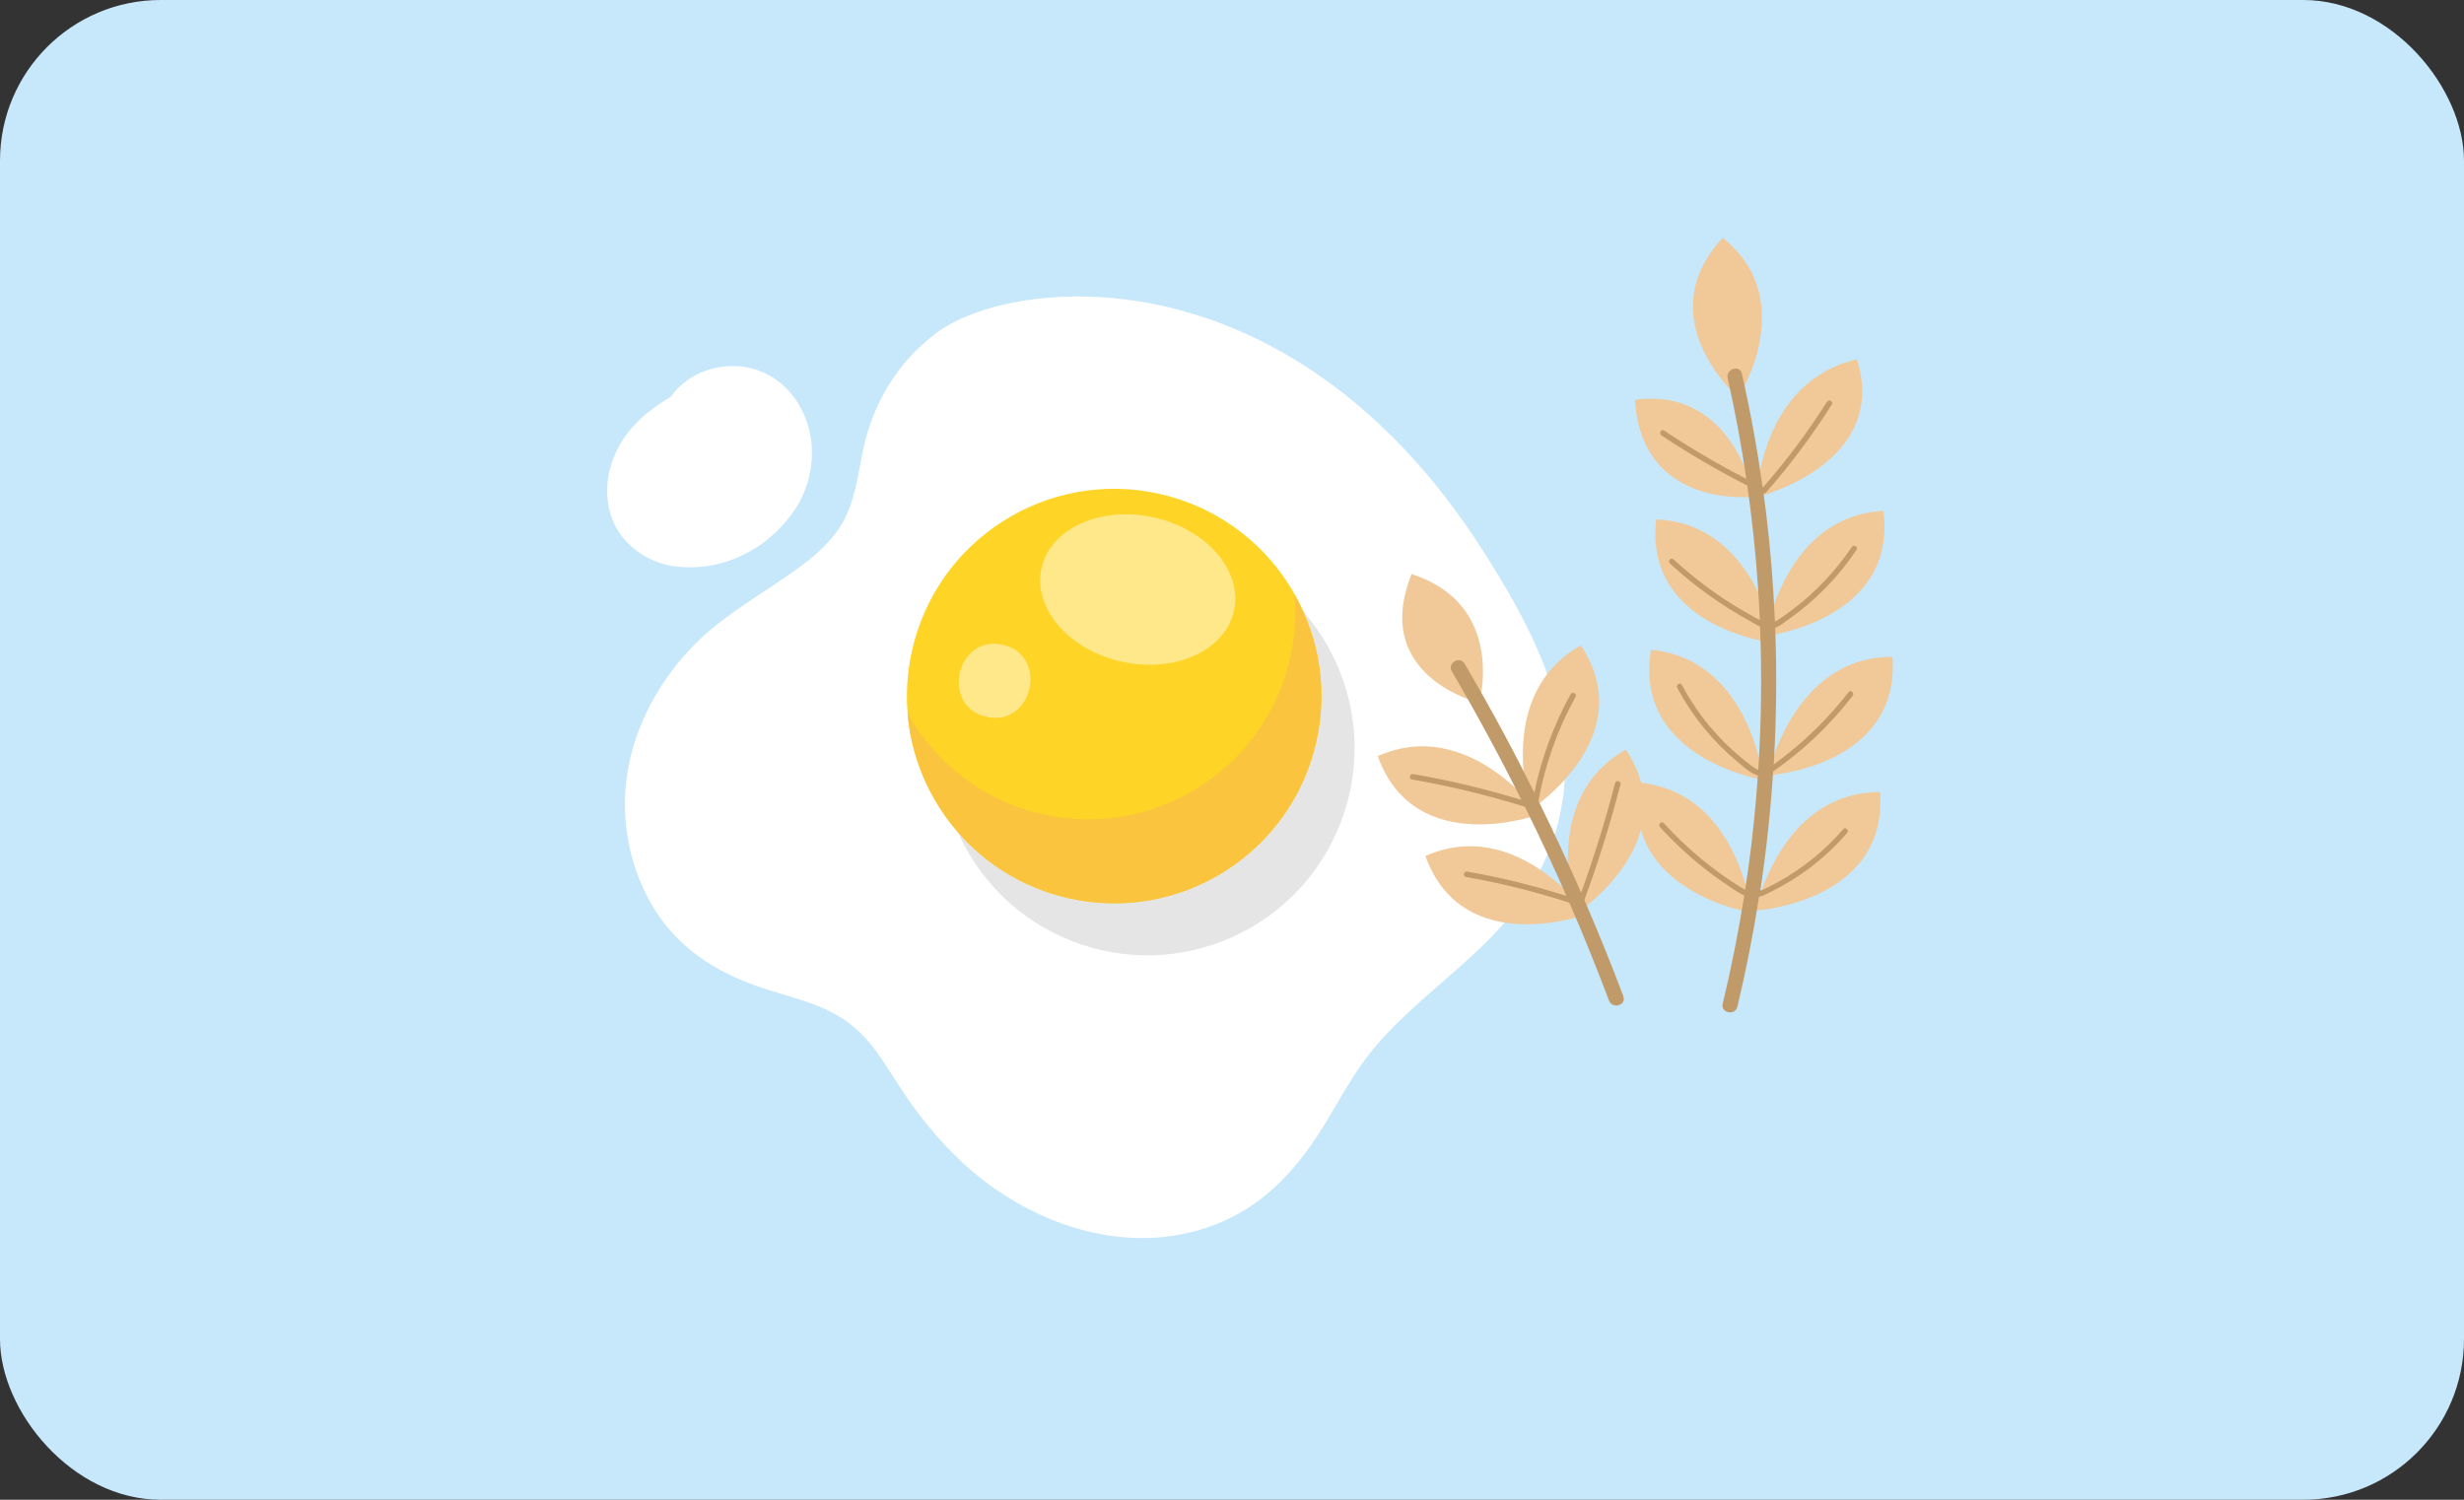 <svg width="460" height="280" viewBox="0 0 460 280" fill="none" xmlns="http://www.w3.org/2000/svg">
<rect x="0" y="0" width="460" height="280" fill="#333333" stroke="none"/>
<g clip-path="url(#clip0_210_33100)">
<rect width="460" height="280" rx="30" fill="#C7E7FB"/>
<path d="M291.775 149.195C294.073 132.325 285.735 116.662 276.687 102.566C240.39 45.996 188.687 51.518 174.625 62.299C167.542 67.723 163.033 75.133 161.162 83.835C160.144 88.603 159.685 93.55 157.16 97.822C155.334 100.904 152.563 103.415 149.713 105.544C142.925 110.616 135.331 114.493 129.38 120.622C123.2 126.972 118.582 135.284 117.158 144.103C115.781 152.624 117.322 161.336 121.622 168.824C126.187 176.753 133.413 181.439 141.927 184.321C145.982 185.69 150.216 186.663 154.127 188.437C158.121 190.246 161.153 192.878 163.689 196.436C166.323 200.124 168.538 204.064 171.282 207.667C174.009 211.267 177.014 214.674 180.378 217.688C193.145 229.174 211.921 235.253 228.341 228.009C236.792 224.285 242.469 217.751 247.231 210.015C249.554 206.244 251.662 202.298 254.226 198.67C256.669 195.179 259.66 192.082 262.756 189.171C268.947 183.35 275.836 178.228 281.346 171.711C286.784 165.27 290.598 157.633 291.733 149.222L291.775 149.195Z" fill="white"/>
<path d="M146.349 72.077C140.08 66.187 129.844 67.554 125.154 74.143C119.92 77.198 115.507 81.306 113.863 87.589C112.792 91.692 113.348 96.482 115.945 99.926C118.374 103.15 122.053 105.236 126.063 105.741C134.826 106.845 143.245 102.606 148.215 95.407C153.111 88.3 152.799 78.135 146.336 72.056L146.349 72.077Z" fill="white"/>
<path d="M250.293 153.569C257.973 133.63 248.035 111.241 228.097 103.561C208.158 95.881 185.769 105.819 178.089 125.758C170.409 145.697 180.347 168.086 200.286 175.766C220.224 183.445 242.614 173.508 250.293 153.569Z" fill="#E5E5E5"/>
<path d="M199.644 167.729C220.506 172.345 241.16 159.174 245.775 138.312C250.391 117.45 237.22 96.796 216.358 92.181C195.496 87.565 174.842 100.736 170.227 121.598C165.611 142.46 178.782 163.114 199.644 167.729Z" fill="#FED427"/>
<path d="M209.42 123.534C219.344 125.73 228.724 121.479 230.37 114.041C232.015 106.603 225.304 98.793 215.38 96.597C205.455 94.401 196.076 98.651 194.43 106.09C192.785 113.528 199.496 121.338 209.42 123.534Z" fill="#FFE889"/>
<path d="M241.699 111.005C242.022 114.799 241.776 118.704 240.906 122.633C236.291 143.494 215.636 156.666 194.775 152.05C183.592 149.576 174.652 142.459 169.436 133.206C170.813 149.636 182.694 163.977 199.642 167.727C220.502 172.342 241.158 159.171 245.773 138.31C247.914 128.633 246.19 119.026 241.682 111.002L241.699 111.005Z" fill="#FAC43E"/>
<path d="M187.172 120.37C178.516 118.455 175.519 131.92 184.192 133.839C192.866 135.757 195.845 122.289 187.172 120.37Z" fill="#FFE889"/>
<path d="M296.293 170.684C296.293 170.684 283.167 152.243 266.108 159.817C273.084 179.253 296.293 170.684 296.293 170.684Z" fill="#F1C998"/>
<path d="M287.392 152.031C287.392 152.031 274.266 133.59 257.207 141.164C264.184 160.599 287.392 152.031 287.392 152.031Z" fill="#F1C998"/>
<path d="M294.154 170.63C294.154 170.63 287.258 149.072 303.532 139.952C314.918 157.188 294.154 170.63 294.154 170.63Z" fill="#F1C998"/>
<path d="M326.976 170.405C326.976 170.405 324.591 147.899 306.018 146.115C302.548 166.476 326.976 170.405 326.976 170.405Z" fill="#F1C998"/>
<path d="M327.762 170.005C327.762 170.005 332.338 147.841 350.999 147.883C352.454 168.483 327.762 170.005 327.762 170.005Z" fill="#F1C998"/>
<path d="M329.185 145.607C329.185 145.607 326.8 123.101 308.227 121.316C304.757 141.677 329.185 145.607 329.185 145.607Z" fill="#F1C998"/>
<path d="M330.07 144.758C330.07 144.758 334.646 122.593 353.308 122.636C354.762 143.236 330.07 144.758 330.07 144.758Z" fill="#F1C998"/>
<path d="M331.443 120.082C331.443 120.082 327.835 97.735 309.191 96.969C306.843 117.487 331.443 120.082 331.443 120.082Z" fill="#F1C998"/>
<path d="M329.629 118.748C329.629 118.748 332.983 96.365 351.624 95.388C354.209 115.88 329.629 118.748 329.629 118.748Z" fill="#F1C998"/>
<path d="M327.468 92.728C327.468 92.728 323.721 72.163 305.226 74.656C306.482 95.274 327.468 92.728 327.468 92.728Z" fill="#F1C998"/>
<path d="M324.518 74.213C324.518 74.213 336.192 56.026 321.599 44.399C307.591 59.571 324.518 74.213 324.518 74.213Z" fill="#F1C998"/>
<path d="M327.918 92.827C327.918 92.827 328.505 71.285 346.682 67.082C352.795 86.809 327.918 92.827 327.918 92.827Z" fill="#F1C998"/>
<path d="M285.748 151.175C285.748 151.175 278.852 129.616 295.126 120.497C306.512 137.733 285.748 151.175 285.748 151.175Z" fill="#F1C998"/>
<path d="M276.161 131.223C276.161 131.223 281.3 112.901 263.537 107.179C255.787 126.327 276.161 131.223 276.161 131.223Z" fill="#F1C998"/>
<path d="M344.11 154.808C340.669 158.789 336.536 162.146 331.92 164.678C330.861 165.253 329.759 165.88 328.623 166.294C329.744 158.912 330.541 151.468 331.032 144.019C331.225 143.887 331.427 143.758 331.613 143.615C334.119 141.824 336.509 139.864 338.758 137.75C341.332 135.329 343.706 132.699 345.87 129.911C346.273 129.385 345.518 128.676 345.113 129.211C341.503 133.861 337.311 138.044 332.621 141.605C332.129 141.977 331.627 142.348 331.127 142.708C331.145 142.487 331.164 142.266 331.172 142.042C331.648 133.78 331.718 125.5 331.408 117.227C332.373 116.847 333.281 116.075 334.071 115.512C336.38 113.872 338.548 112.037 340.548 110.032C342.801 107.765 344.827 105.274 346.611 102.627C346.979 102.073 346.061 101.594 345.695 102.137C342.691 106.594 338.959 110.551 334.667 113.79C333.61 114.591 332.516 115.414 331.355 116.079C331.069 109.225 330.523 102.386 329.692 95.586C329.549 94.427 329.384 93.275 329.229 92.124C329.39 92.139 329.539 92.111 329.648 91.991C334.188 86.84 338.315 81.332 341.978 75.516C342.339 74.95 341.421 74.471 341.062 75.026C337.513 80.653 333.517 85.985 329.133 90.986C329.103 90.98 329.086 90.966 329.059 90.95C328.062 83.836 326.778 76.772 325.194 69.764C324.802 68.019 322.144 68.875 322.539 70.611C323.938 76.83 325.092 83.097 326.021 89.407C320.735 86.68 315.604 83.671 310.659 80.375C310.105 80.007 309.626 80.925 310.169 81.291C315.329 84.727 320.684 87.837 326.195 90.654C327.385 98.978 328.174 107.356 328.546 115.765C328.152 115.555 327.759 115.345 327.374 115.137C324.87 113.773 322.437 112.272 320.106 110.63C317.42 108.745 314.869 106.665 312.45 104.451C311.958 103.993 311.255 104.76 311.75 105.207C316.268 109.371 321.286 112.981 326.676 115.935C327.259 116.258 327.904 116.677 328.582 116.991C328.927 125.896 328.826 134.825 328.25 143.721C327.765 143.552 327.31 143.205 326.913 142.913C326.332 142.487 325.766 142.034 325.21 141.584C323.051 139.815 321.061 137.839 319.261 135.7C317.235 133.285 315.472 130.652 313.989 127.866C313.679 127.275 312.806 127.84 313.118 128.421C315.905 133.646 319.702 138.337 324.25 142.129C325.322 143.022 326.513 144.166 327.837 144.664C327.95 144.709 328.069 144.725 328.174 144.759C327.781 150.52 327.195 156.269 326.41 161.995C326.219 163.366 326.006 164.742 325.794 166.119C325.287 165.863 324.796 165.54 324.302 165.226C321.922 163.716 319.649 162.045 317.477 160.244C315.037 158.219 312.747 156.022 310.604 153.674C310.151 153.174 309.459 153.943 309.904 154.43C313.893 158.805 318.446 162.67 323.42 165.88C324.109 166.33 324.844 166.851 325.625 167.208C324.555 173.987 323.22 180.718 321.611 187.388C321.195 189.129 323.916 189.7 324.342 187.961C325.974 181.184 327.314 174.341 328.397 167.453C329.269 167.216 330.11 166.746 330.893 166.356C333.392 165.106 335.78 163.617 338.008 161.928C340.496 160.031 342.786 157.875 344.837 155.502C345.277 154.995 344.511 154.293 344.08 154.802L344.11 154.808Z" fill="#C19A69"/>
<path d="M303.063 185.998C300.785 179.953 298.351 173.966 295.783 168.031C298.385 160.946 300.644 153.744 302.524 146.448C302.688 145.798 301.683 145.575 301.509 146.223C299.724 153.131 297.612 159.945 295.185 166.66C292.662 160.888 289.993 155.177 287.208 149.522C288.457 142.721 290.78 136.158 294.137 130.1C294.461 129.516 293.543 129.037 293.222 129.611C290.047 135.35 287.753 141.551 286.443 147.98C284.634 144.354 282.791 140.74 280.877 137.173C278.474 132.708 275.991 128.287 273.433 123.922C272.527 122.369 270.14 123.808 271.046 125.36C275.649 133.21 279.973 141.213 284.032 149.342C277.402 147.322 270.656 145.686 263.828 144.513C263.178 144.4 262.943 145.413 263.604 145.529C270.727 146.756 277.761 148.476 284.671 150.62C287.39 156.107 289.982 161.658 292.438 167.271C286.369 165.354 280.186 163.812 273.903 162.719C273.253 162.606 273.018 163.619 273.679 163.735C280.217 164.874 286.659 166.494 292.969 168.525C293.601 169.976 294.225 171.414 294.835 172.871C296.765 177.476 298.617 182.116 300.377 186.797C301.003 188.461 303.692 187.694 303.049 186.015L303.063 185.998Z" fill="#C19A69"/>
</g>
<defs>
<clipPath id="clip0_210_33100">
<rect width="460" height="280" rx="30" fill="white"/>
</clipPath>
</defs>
</svg>
